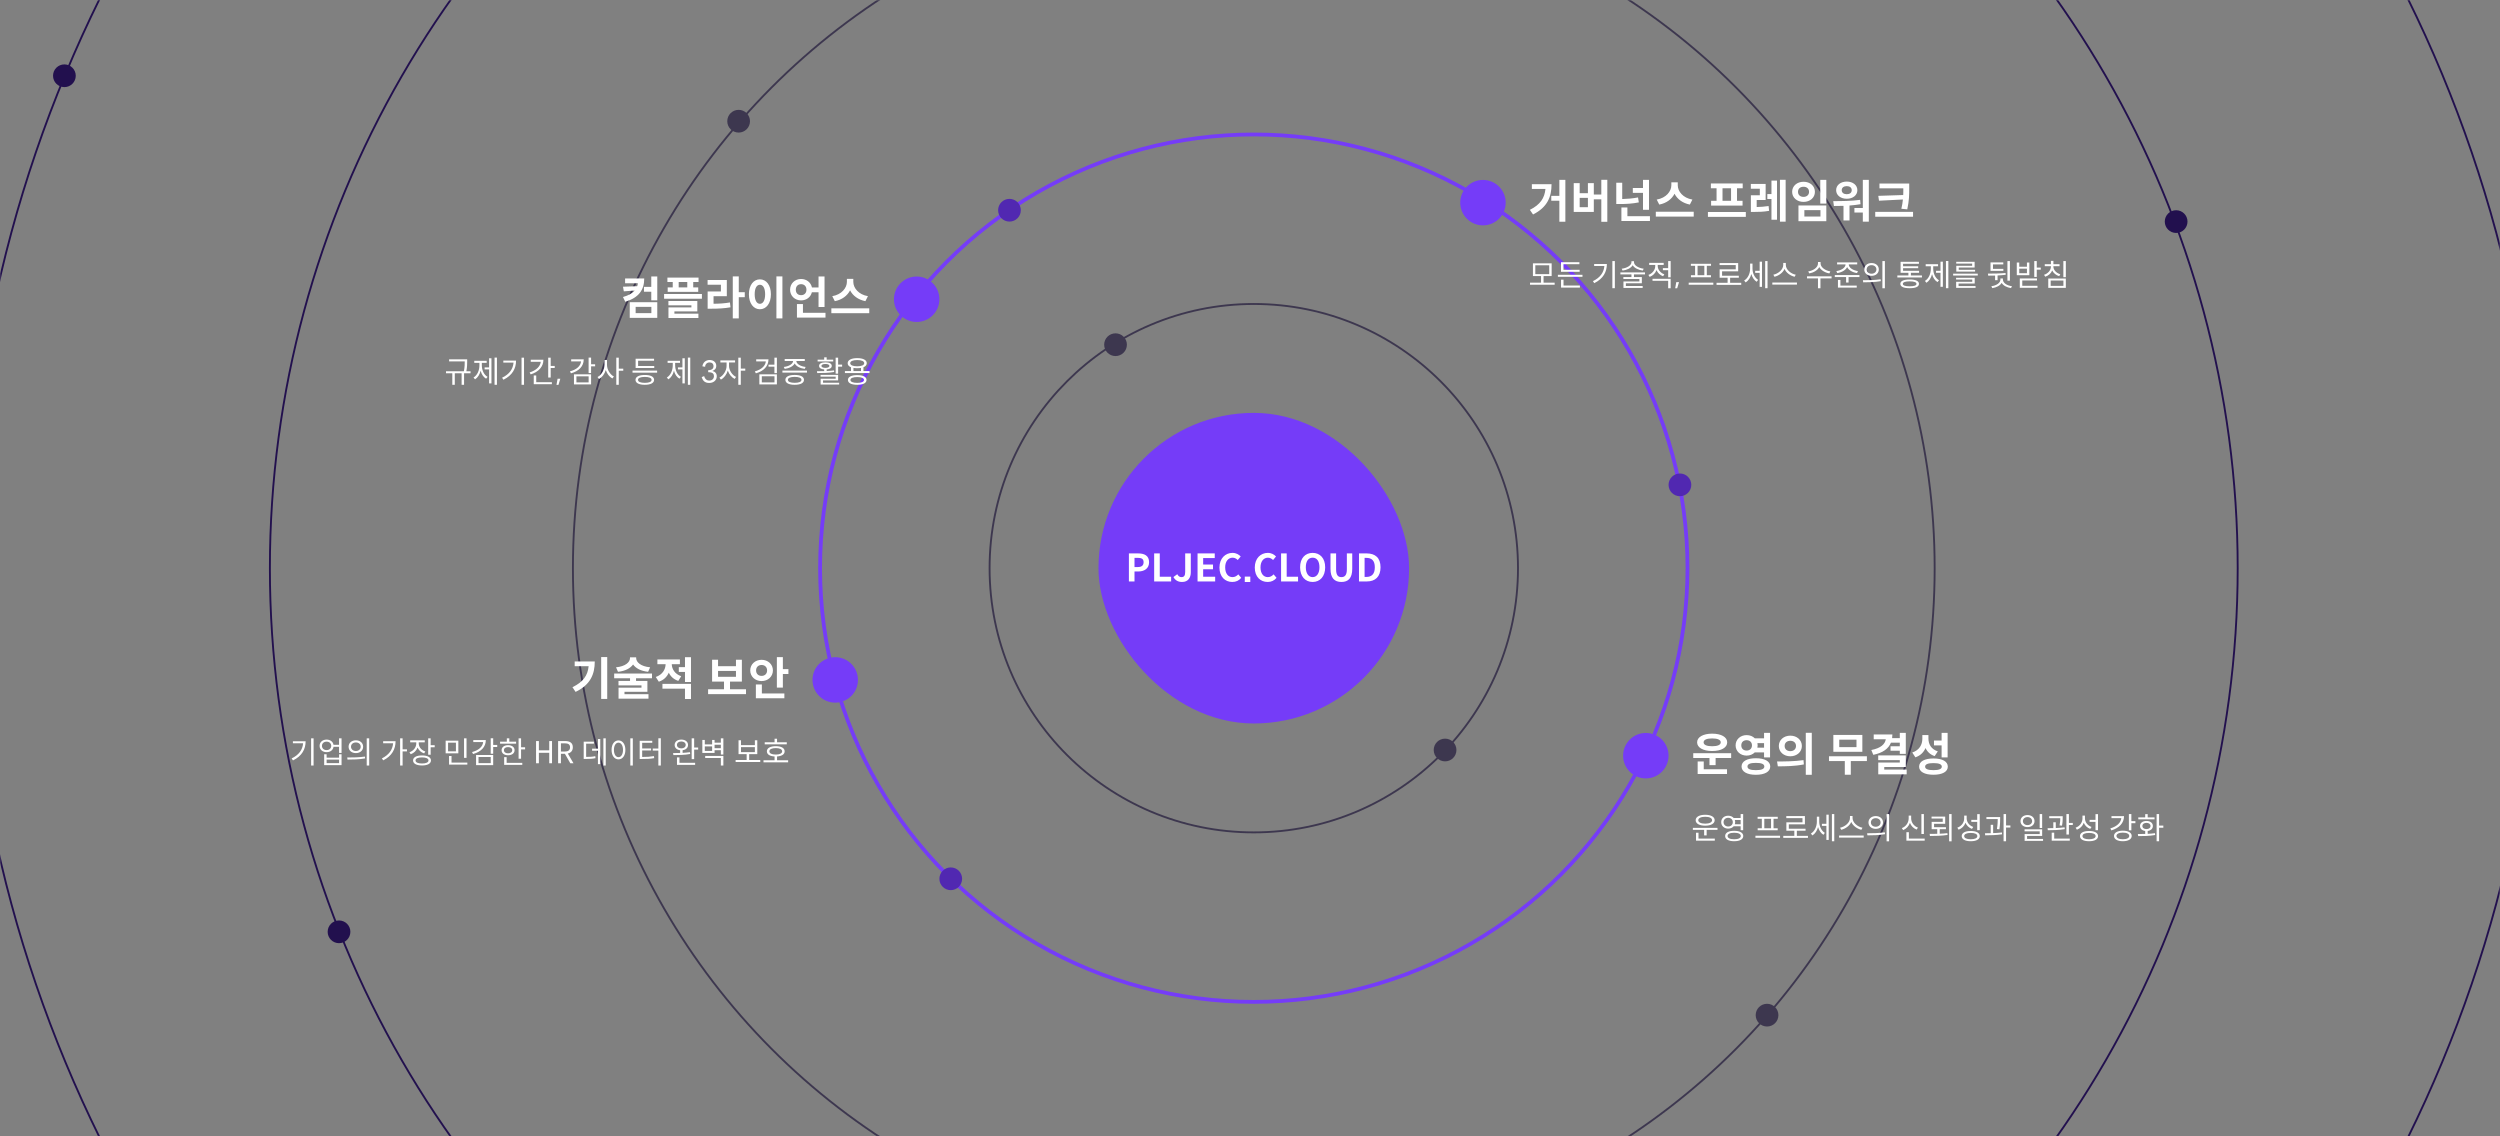 <svg width="1320" height="600" viewBox="0 0 1320 600" fill="none" xmlns="http://www.w3.org/2000/svg">
    <rect x="0" y="0" width="1320" height="600" fill="#808080" stroke="none"/>
    <mask id="mask0_1864_14707" style="mask-type:alpha" maskUnits="userSpaceOnUse" x="0" y="0" width="1320" height="600">
        <rect width="1320" height="600" rx="40" fill="#1B0946"/>
    </mask>
    <g mask="url(#mask0_1864_14707)">
        <rect x="580" y="218" width="164" height="164" rx="82" fill="#753CF8"/>
        <path d="M600.918 292.2C604.178 292.2 606.718 293.32 606.718 296.84C606.718 300.22 604.178 301.74 600.998 301.74H599.018V307H596.058V292.2H600.918ZM600.798 299.4C602.818 299.4 603.818 298.54 603.818 296.84C603.818 295.1 602.758 294.54 600.698 294.54H599.018V299.4H600.798ZM612.358 292.2V304.52H618.358V307H609.398V292.2H612.358ZM624.161 307.28C622.001 307.28 620.581 306.44 619.561 304.68L621.601 303.18C622.181 304.3 622.941 304.72 623.801 304.72C625.101 304.72 625.781 304.04 625.781 301.98V292.2H628.741V302.22C628.741 305 627.341 307.28 624.161 307.28ZM641.388 292.2V294.66H635.268V298.08H640.468V300.56H635.268V304.52H641.608V307H632.308V292.2H641.388ZM650.653 307.28C646.893 307.28 643.873 304.6 643.873 299.66C643.873 294.78 647.013 291.92 650.753 291.92C652.673 291.92 654.133 292.8 655.093 293.82L653.533 295.7C652.793 294.98 651.933 294.46 650.813 294.46C648.573 294.46 646.893 296.38 646.893 299.56C646.893 302.78 648.413 304.72 650.753 304.72C652.033 304.72 653.013 304.12 653.813 303.26L655.373 305.1C654.153 306.56 652.593 307.28 650.653 307.28ZM657.238 307.28V304.44H660.158V307.28H657.238ZM669.305 307.28C665.545 307.28 662.525 304.6 662.525 299.66C662.525 294.78 665.665 291.92 669.405 291.92C671.325 291.92 672.785 292.8 673.745 293.82L672.185 295.7C671.445 294.98 670.585 294.46 669.465 294.46C667.225 294.46 665.545 296.38 665.545 299.56C665.545 302.78 667.065 304.72 669.405 304.72C670.685 304.72 671.665 304.12 672.465 303.26L674.025 305.1C672.805 306.56 671.245 307.28 669.305 307.28ZM679.37 292.2V304.52H685.37V307H676.41V292.2H679.37ZM693.071 307.28C689.151 307.28 686.451 304.34 686.451 299.54C686.451 294.72 689.151 291.92 693.071 291.92C696.991 291.92 699.691 294.74 699.691 299.54C699.691 304.34 696.991 307.28 693.071 307.28ZM693.071 304.72C695.271 304.72 696.671 302.68 696.671 299.54C696.671 296.32 695.331 294.46 693.071 294.46C690.811 294.46 689.471 296.32 689.471 299.54C689.471 302.68 690.871 304.72 693.071 304.72ZM708.262 307.28C704.662 307.28 702.502 305.26 702.502 300.34V292.2H705.462V300.6C705.462 303.7 706.502 304.72 708.262 304.72C710.022 304.72 711.142 303.7 711.142 300.6V292.2H713.982V300.34C713.982 305.26 711.882 307.28 708.262 307.28ZM721.603 292.2C726.123 292.2 728.923 294.52 728.923 299.54C728.923 304.5 726.123 307 721.763 307H717.543V292.2H721.603ZM721.423 304.62C724.203 304.62 725.903 303.14 725.903 299.54C725.903 295.92 724.203 294.56 721.423 294.56H720.503V304.62H721.423Z" fill="white"/>
        <circle cx="662" cy="300" r="139.5" stroke="#3D374F"/>

        <!-- 1번 궤도: r=139.5, 작은 원들 회전 (3초 주기) -->
        <g class="orbit-dots orbit-1">
            <circle cx="589" cy="182" r="6" fill="#3D374F"/>
            <circle cx="763" cy="396" r="6" fill="#3D374F"/>
            <animateTransform
                    attributeName="transform"
                    attributeType="XML"
                    type="rotate"
                    from="0 662 300"
                    to="360 662 300"
                    dur="8s"
                    repeatCount="indefinite" />
        </g>

        <circle cx="662" cy="300" r="229" stroke="#753CF8" stroke-width="2"/>

        <!-- 2번 궤도: r≈229, 작은 원들(3개) 회전 -->
        <g class="orbit-dots orbit-2">
            <circle cx="533" cy="111" r="6" fill="#5128B1"/>
            <circle cx="887" cy="256" r="6" fill="#5128B1"/>
            <circle cx="502" cy="464" r="6" fill="#5128B1"/>
            <animateTransform
                    attributeName="transform"
                    attributeType="XML"
                    type="rotate"
                    from="360 662 300"
                    to="0 662 300"
                    dur="8s"
                    repeatCount="indefinite" />
        </g>

        <circle cx="662" cy="300" r="359.5" stroke="#3D374F"/>

        <!-- 3번 궤도: r≈359.5 -->
        <g class="orbit-dots orbit-3">
            <circle cx="390" cy="64" r="6" fill="#3D374F"/>
            <circle cx="933" cy="536" r="6" fill="#3D374F"/>
            <animateTransform
                    attributeName="transform"
                    attributeType="XML"
                    type="rotate"
                    from="0 662 300"
                    to="360 662 300"
                    dur="8s"
                    repeatCount="indefinite" />
        </g>

        <circle cx="662" cy="300" r="519.5" stroke="#22104E"/>

        <!-- 4번 궤도: r≈519.5 -->
        <g class="orbit-dots orbit-4">
            <circle cx="1149" cy="117" r="6" fill="#22104E"/>
            <circle cx="179" cy="492" r="6" fill="#22104E"/>
            <animateTransform
                    attributeName="transform"
                    attributeType="XML"
                    type="rotate"
                    from="360 662 300"
                    to="0 662 300"
                    dur="8s"
                    repeatCount="indefinite" />
        </g>

        <circle cx="662" cy="300" r="679.5" stroke="#22104E"/>

        <!-- 5번 궤도: r≈679.5, 점 1개 회전 -->
        <g class="orbit-dots orbit-5">
            <circle cx="34" cy="40" r="6" fill="#22104E"/>
            <animateTransform
                    attributeName="transform"
                    attributeType="XML"
                    type="rotate"
                    from="0 662 300"
                    to="360 662 300"
                    dur="8s"
                    repeatCount="indefinite" />
        </g>

        <!-- 텍스트 옆 라벨용 큰 원: 고정 -->
        <circle cx="783" cy="107" r="12" fill="#753CF8"/>
        <path d="M826.512 117.064H823.344V106H819.072V103.432H823.344V94.96H826.512V117.064ZM819.216 97.24C819.216 103.912 817.056 109.408 809.448 113.248L807.768 110.8C813.288 108.04 815.544 104.56 816 99.76H808.824V97.24H819.216ZM848.662 117.112H845.494V105.256H841.534V111.904H830.926V96.688H834.07V102.016H838.414V96.688H841.534V102.712H845.494V94.936H848.662V117.112ZM834.07 104.488V109.384H838.414V104.488H834.07ZM862.124 101.848V99.28H867.5V94.984H870.668V110.776H867.5V101.848H862.124ZM865.292 106.864C861.812 107.56 858.524 107.728 855.236 107.728H853.388V96.472H856.532V105.088C859.34 105.016 861.98 104.8 864.884 104.248L865.292 106.864ZM871.172 116.68H856.1V109.528H859.268V114.16H871.172V116.68ZM892.242 108.016C888.378 107.248 885.594 105.112 884.154 102.304C882.714 105.112 879.954 107.272 876.09 108.016L874.746 105.376C879.738 104.536 882.474 100.984 882.474 97.84V96.256H885.858V97.84C885.858 101.032 888.594 104.536 893.586 105.376L892.242 108.016ZM894.282 114.376H874.266V111.808H894.282V114.376ZM903.342 99.4V96.88H920.142V99.4H917.142V106.024H920.07V108.544H903.462V106.024H906.342V99.4H903.342ZM909.486 99.4V106.024H913.998V99.4H909.486ZM921.798 114.496H901.782V111.928H921.798V114.496ZM942.82 117.04H939.82V94.936H942.82V117.04ZM938.26 95.344V116.032H935.332V105.064H933.148V102.472H935.332V95.344H938.26ZM927.532 109.312C929.644 109.24 931.588 109.144 933.82 108.784L934.084 111.328C931.228 111.832 928.78 111.904 926.02 111.904H924.46V103.096H929.188V99.64H924.436V97.12H932.26V105.592H927.532V109.312ZM964.298 107.488H961.106V94.96H964.298V107.488ZM952.274 95.968C955.706 95.968 958.274 98.176 958.274 101.296C958.274 104.392 955.706 106.6 952.274 106.6C948.842 106.6 946.25 104.392 946.25 101.296C946.25 98.176 948.842 95.968 952.274 95.968ZM952.274 98.608C950.546 98.608 949.346 99.568 949.346 101.296C949.346 102.952 950.546 103.96 952.274 103.96C953.93 103.96 955.178 102.952 955.178 101.296C955.178 99.568 953.93 98.608 952.274 98.608ZM964.298 116.8H949.586V108.472H964.298V116.8ZM952.706 114.328H961.202V110.944H952.706V114.328ZM986.736 117.04H983.568V112.216H979.128V109.816H983.568V94.96H986.736V117.04ZM975.096 104.944C971.832 104.944 969.48 103.096 969.48 100.408C969.48 97.744 971.832 95.872 975.096 95.872C978.336 95.872 980.688 97.744 980.688 100.408C980.688 103.096 978.336 104.944 975.096 104.944ZM975.096 98.272C973.536 98.272 972.432 99.064 972.432 100.408C972.432 101.776 973.536 102.544 975.096 102.544C976.656 102.544 977.712 101.776 977.712 100.408C977.712 99.064 976.656 98.272 975.096 98.272ZM982.344 107.824C980.4 108.184 978.456 108.352 976.536 108.52V116.416H973.368V108.688C971.544 108.76 969.84 108.76 968.304 108.76L967.944 106.192C972.048 106.192 977.424 106.168 982.152 105.52L982.344 107.824ZM1004.9 102.976C1004.97 101.752 1004.95 100.6 1004.95 99.472V99.424H992.351V96.904H1008.07V99.472C1008.07 102.736 1008.07 105.712 1007.04 110.536L1003.92 110.224C1004.37 108.4 1004.57 106.864 1004.73 105.328L992.111 105.976L991.727 103.408L1004.9 102.976ZM1010.09 114.448H990.119V111.856H1010.09V114.448Z" fill="white"/>
        <path d="M820.856 150.344H807.848V149.256H813.672V145.768H809.384V139.032H819.272V145.768H815V149.256H820.856V150.344ZM817.992 144.728V140.072H810.648V144.728H817.992ZM824.199 143.496V138.44H833.927V139.512H825.511V142.44H834.055V143.496H824.199ZM835.543 146.136H822.567V145.08H835.543V146.136ZM834.183 150.776V151.848H824.231V147.656H825.543V150.776H834.183ZM852.64 152.184H851.328V137.832H852.64V152.184ZM848.432 139.384C848.432 143.528 846.544 147.16 841.76 149.512L841.056 148.44C844.912 146.6 846.832 143.848 847.104 140.44H841.712V139.384H848.432ZM867.406 142.872C865.15 142.568 862.958 141.576 862.062 140.04C861.166 141.576 859.022 142.568 856.718 142.872L856.27 141.88C858.894 141.576 861.406 140.184 861.406 138.44V137.896H862.75V138.44C862.75 140.184 865.246 141.576 867.854 141.88L867.406 142.872ZM862.718 146.296H866.894V149.576H858.462V151H867.326V152.024H857.182V148.616H865.598V147.304H857.134V146.296H861.406V144.872H855.566V143.816H868.558V144.872H862.718V146.296ZM882.109 146.424H880.797V142.648H877.997V141.576H880.797V137.832H882.109V146.424ZM878.109 145.864C876.509 145.288 875.277 144.104 874.637 142.616C874.013 144.28 872.717 145.576 871.037 146.2L870.349 145.16C872.477 144.392 873.965 142.504 873.965 140.456V139.88H870.765V138.808H878.429V139.88H875.277V140.456C875.277 142.296 876.685 144.12 878.765 144.84L878.109 145.864ZM882.109 147.208V152.2H880.797V148.264H872.525V147.208H882.109ZM886.524 148.968L885.548 152.2H884.492L885.068 148.968H886.524ZM892.781 140.328V139.272H903.421V140.328H901.197V145.32H903.389V146.392H892.813V145.32H895.005V140.328H892.781ZM896.317 140.328V145.32H899.885V140.328H896.317ZM904.637 150.344H891.629V149.256H904.637V150.344ZM919.372 150.408H906.332V149.336H912.172V146.632H907.964V142.2H916.476V139.96H907.932V138.888H917.756V143.256H909.26V145.576H918.092V146.632H913.5V149.336H919.372V150.408ZM933.259 152.184H932.011V137.832H933.259V152.184ZM930.331 138.152V151.48H929.099V144.072H926.731V142.984H929.099V138.152H930.331ZM925.323 141.88C925.323 144.184 926.411 146.616 928.283 147.768L927.531 148.792C926.171 147.96 925.211 146.44 924.699 144.696C924.187 146.632 923.147 148.216 921.723 149.112L920.907 148.12C922.875 146.968 924.059 144.408 924.059 141.928V139.192H925.323V141.88ZM947.562 146.136C945.386 145.624 943.13 144.104 942.234 141.992C941.338 144.088 939.066 145.624 936.922 146.136L936.33 145.048C938.826 144.536 941.546 142.408 941.546 139.944V138.84H942.922V139.944C942.922 142.376 945.642 144.584 948.154 145.048L947.562 146.136ZM948.794 150.264H935.786V149.176H948.794V150.264ZM965.89 144.36C963.65 143.976 961.522 142.744 960.578 141C959.682 142.744 957.506 143.976 955.282 144.36L954.754 143.304C957.378 142.92 959.89 141.208 959.89 139.144V138.344H961.266V139.144C961.266 141.144 963.826 142.92 966.434 143.304L965.89 144.36ZM961.202 147V152.2H959.89V147H954.098V145.912H967.058L967.074 147H961.202ZM969.585 143.128C972.145 142.792 974.449 141.368 974.449 139.624V139.608H969.985V138.552H980.609V139.608H976.145V139.624C976.145 141.384 978.465 142.792 980.993 143.128L980.513 144.184C978.177 143.848 976.065 142.664 975.297 141.016C974.529 142.664 972.385 143.848 970.081 144.184L969.585 143.128ZM981.793 146.28H976.049V149.192H974.737V146.28H968.769V145.224H981.793V146.28ZM980.353 150.792V151.864H970.433V147.8H971.745V150.792H980.353ZM995.216 152.216H993.904V137.832H995.216V152.216ZM988.176 138.888C990.416 138.888 992.016 140.264 992.016 142.264C992.016 144.264 990.416 145.64 988.176 145.64C985.952 145.64 984.336 144.264 984.336 142.264C984.336 140.264 985.952 138.888 988.176 138.888ZM988.176 140.008C986.688 140.008 985.616 140.92 985.616 142.264C985.616 143.592 986.688 144.52 988.176 144.52C989.664 144.52 990.736 143.592 990.736 142.264C990.736 140.92 989.664 140.008 988.176 140.008ZM983.616 147.96C986.256 147.96 989.792 147.928 992.96 147.464L993.072 148.44C989.824 149.032 986.384 149.064 983.776 149.064L983.616 147.96ZM1014.79 146.488H1001.8V145.432H1007.64V144.024H1003.51V138.248H1013.19V139.272H1004.82V140.6H1012.81V141.592H1004.82V143H1013.27V144.024H1008.95V145.432H1014.79V146.488ZM1008.3 147.576C1011.48 147.576 1013.21 148.376 1013.21 149.864C1013.21 151.4 1011.48 152.168 1008.3 152.168C1005.11 152.168 1003.38 151.4 1003.38 149.864C1003.38 148.376 1005.11 147.576 1008.3 147.576ZM1008.3 151.176C1010.62 151.176 1011.9 150.76 1011.9 149.864C1011.9 149.016 1010.62 148.552 1008.3 148.552C1005.98 148.552 1004.7 149.016 1004.7 149.864C1004.7 150.76 1005.98 151.176 1008.3 151.176ZM1028.73 152.168H1027.46V137.816H1028.73V152.168ZM1025.83 138.152V151.432H1024.58V144.056H1022.22V142.984H1024.58V138.152H1025.83ZM1020.74 141.88C1020.74 144.376 1021.82 146.872 1023.8 147.992L1023 148.952C1021.59 148.12 1020.62 146.632 1020.12 144.76C1019.62 146.76 1018.58 148.408 1017.16 149.304L1016.36 148.328C1018.38 147.128 1019.48 144.52 1019.48 141.88V140.584H1016.76V139.512H1023.3V140.584H1020.74V141.88ZM1032.89 139.176V138.248H1042.6V141.24H1034.21V142.472H1042.85V143.416H1032.92V140.344H1041.3V139.176H1032.89ZM1044.26 145.496H1031.25V144.504H1044.26V145.496ZM1043.09 151.048V151.992H1032.84V148.808H1041.35V147.608H1032.81V146.664H1042.65V149.72H1034.13V151.048H1043.09ZM1059.92 148.184V137.832H1061.23V148.184H1059.92ZM1050.99 143.032V138.536H1057.74V139.608H1052.3V141.976H1057.78V143.032H1050.99ZM1053.41 145.496C1052.13 145.528 1050.93 145.544 1049.79 145.544L1049.62 144.472C1052.38 144.472 1055.86 144.44 1058.93 144.136L1059.01 145.08C1057.6 145.272 1056.13 145.368 1054.72 145.448V147.96H1053.41V145.496ZM1057.54 147.64C1057.54 149.416 1059.73 150.792 1062.32 151.128L1061.81 152.12C1059.66 151.784 1057.73 150.84 1056.88 149.352C1056.03 150.84 1054.11 151.8 1051.92 152.136L1051.44 151.128C1054.03 150.792 1056.21 149.416 1056.21 147.64V147.016H1057.54V147.64ZM1077.53 142.376H1075.41V146.232H1074.09V137.848H1075.41V141.288H1077.53V142.376ZM1064.86 145.32V138.632H1066.16V140.824H1070.22V138.632H1071.5V145.32H1064.86ZM1066.16 141.864V144.264H1070.22V141.864H1066.16ZM1075.79 150.92V151.976H1066.45V147.016H1075.53V148.072H1067.76V150.92H1075.79ZM1087.24 145.816C1085.56 145.304 1084.25 144.216 1083.56 142.808C1082.94 144.36 1081.61 145.544 1079.88 146.104L1079.26 145.096C1081.37 144.424 1082.89 142.664 1082.89 140.744V140.568H1079.63V139.512H1082.89V137.752H1084.2V139.512H1087.44V140.568H1084.19V140.744C1084.19 142.552 1085.72 144.168 1087.85 144.808L1087.24 145.816ZM1090.76 146.344H1089.45V137.832H1090.76V146.344ZM1090.76 147.08V151.992H1081.48V147.08H1090.76ZM1089.48 150.936V148.12H1082.76V150.936H1089.48Z" fill="white"/>
        <circle cx="869" cy="399" r="12" fill="#753CF8"/>
        <path d="M904.016 396.536C899.288 396.536 896.072 394.76 896.072 391.952C896.072 389.168 899.288 387.368 904.016 387.368C908.816 387.368 911.96 389.168 911.96 391.952C911.96 394.76 908.816 396.536 904.016 396.536ZM904.016 389.888C901.208 389.888 899.504 390.584 899.504 391.952C899.504 393.32 901.208 394.016 904.016 394.016C906.824 394.016 908.552 393.32 908.552 391.952C908.552 390.584 906.824 389.888 904.016 389.888ZM914.048 400.208H905.84V404H902.6V400.208H894.032V397.688H914.048V400.208ZM911.864 406.16V408.68H896.36V402.056H899.576V406.16H911.864ZM926.502 397.28C925.446 398.336 923.934 398.96 922.206 398.96C918.942 398.96 916.398 396.68 916.398 393.56C916.398 390.416 918.942 388.136 922.206 388.136C924.03 388.136 925.494 388.784 926.55 389.84H931.422V386.96H934.59V399.92H931.422V397.28H926.502ZM919.398 393.56C919.398 395.288 920.574 396.296 922.206 396.296C923.838 396.296 925.038 395.288 925.038 393.56C925.038 391.832 923.838 390.824 922.206 390.824C920.574 390.824 919.398 391.832 919.398 393.56ZM927.918 392.36C927.99 392.744 928.038 393.104 928.038 393.56C928.038 393.944 927.99 394.352 927.894 394.76H931.422V392.36H927.918ZM927.102 400.352C931.782 400.352 934.686 401.96 934.686 404.72C934.686 407.456 931.782 409.088 927.102 409.088C922.446 409.088 919.542 407.456 919.542 404.72C919.542 401.96 922.446 400.352 927.102 400.352ZM927.102 406.64C930.006 406.64 931.566 406.064 931.566 404.72C931.566 403.376 930.006 402.8 927.102 402.8C924.198 402.8 922.662 403.376 922.662 404.72C922.662 406.064 924.198 406.64 927.102 406.64ZM956.62 409.112H953.452V386.936H956.62V409.112ZM945.292 388.424C948.748 388.424 951.388 390.704 951.388 393.872C951.388 397.04 948.748 399.32 945.292 399.32C941.836 399.32 939.22 397.04 939.22 393.872C939.22 390.704 941.836 388.424 945.292 388.424ZM945.292 391.136C943.564 391.136 942.292 392.144 942.292 393.872C942.292 395.6 943.564 396.608 945.292 396.608C947.02 396.608 948.292 395.6 948.292 393.872C948.292 392.144 947.02 391.136 945.292 391.136ZM938.284 402.056C942.172 402.056 947.596 402.032 952.252 401.336L952.444 403.616C947.692 404.576 942.508 404.624 938.692 404.624L938.284 402.056ZM968.008 396.968V388.04H983.32V396.968H968.008ZM971.128 390.536V394.472H980.224V390.536H971.128ZM977.224 401.84V409.064H974.056V401.84H965.704V399.32H985.72V401.84H977.224ZM998.414 392.12C997.07 395.408 994.118 397.496 989.102 398.552L988.046 396.008C993.062 395.048 995.318 392.888 995.702 390.32H989.318V387.8H999.182C999.182 388.472 999.134 389.12 999.038 389.744H1003.09V386.96H1006.26V398.048H1003.09V396.392H998.198V394.016H1003.09V392.12H998.414ZM1006.72 408.848H991.718V402.608H1003.09V401.36H991.694V398.864H1006.26V404.96H994.886V406.352H1006.72V408.848ZM1021.14 393.56V390.992H1025.17V386.96H1028.34V399.92H1025.17V393.56H1021.14ZM1021.5 399.224C1019.17 398.432 1017.61 396.968 1016.68 394.952C1015.69 397.256 1013.94 398.984 1011.32 399.872L1009.67 397.328C1013.44 396.104 1015 393.152 1015 390.08V388.112H1018.21V389.936C1018.21 392.912 1019.63 395.576 1023.16 396.728L1021.5 399.224ZM1020.88 400.472C1025.56 400.472 1028.44 402.032 1028.44 404.792C1028.44 407.48 1025.56 409.064 1020.88 409.064C1016.17 409.064 1013.29 407.48 1013.29 404.792C1013.29 402.032 1016.17 400.472 1020.88 400.472ZM1020.88 406.64C1023.8 406.64 1025.27 406.016 1025.27 404.792C1025.27 403.544 1023.8 402.92 1020.88 402.92C1017.92 402.92 1016.46 403.544 1016.46 404.792C1016.46 406.016 1017.92 406.64 1020.88 406.64Z" fill="white"/>
        <path d="M900.328 435.96C897.304 435.96 895.304 434.856 895.304 433.08C895.304 431.304 897.304 430.2 900.328 430.2C903.352 430.2 905.352 431.304 905.352 433.08C905.352 434.856 903.352 435.96 900.328 435.96ZM900.328 431.256C898.152 431.256 896.68 431.944 896.68 433.08C896.68 434.184 898.152 434.888 900.328 434.888C902.552 434.888 903.976 434.184 903.976 433.08C903.976 431.928 902.568 431.256 900.328 431.256ZM906.84 437.112V438.184H901.112V441.08H899.784V438.184H893.832V437.112H906.84ZM896.808 442.776H905.416V443.864H895.496V439.672H896.808V442.776ZM915.383 436.28C914.727 437.048 913.703 437.512 912.487 437.512C910.359 437.512 908.791 436.104 908.791 434.088C908.791 432.088 910.359 430.696 912.487 430.696C913.703 430.696 914.727 431.144 915.383 431.896H919.063V429.832H920.391V438.328H919.063V436.28H915.383ZM910.039 434.088C910.039 435.432 911.079 436.392 912.487 436.392C913.895 436.392 914.919 435.432 914.919 434.088C914.919 432.744 913.895 431.8 912.487 431.8C911.079 431.8 910.039 432.744 910.039 434.088ZM915.991 432.968C916.103 433.352 916.167 433.72 916.167 434.088C916.167 434.488 916.103 434.856 915.975 435.208H919.063V432.968H915.991ZM915.639 438.664C918.583 438.664 920.439 439.672 920.439 441.416C920.439 443.16 918.583 444.168 915.639 444.168C912.695 444.168 910.871 443.16 910.871 441.416C910.871 439.672 912.695 438.664 915.639 438.664ZM915.639 443.128C917.831 443.128 919.143 442.504 919.143 441.416C919.143 440.328 917.831 439.688 915.639 439.688C913.447 439.688 912.167 440.328 912.167 441.416C912.167 442.504 913.447 443.128 915.639 443.128ZM930.24 432.328H928.016V431.272H938.656V432.328H936.432V437.32H938.624V438.392H928.048V437.32H930.24V432.328ZM935.12 432.328H931.552V437.32H935.12V432.328ZM939.872 441.256V442.344H926.864V441.256H939.872ZM954.606 441.336V442.408H941.566V441.336H947.406V438.632H943.198V434.2H951.71V431.96H943.166V430.888H952.99V435.256H944.494V437.576H953.326V438.632H948.734V441.336H954.606ZM968.493 429.832V444.184H967.245V429.832H968.493ZM964.333 430.152H965.565V443.48H964.333V436.072H961.965V434.984H964.333V430.152ZM960.557 433.88C960.557 436.184 961.645 438.616 963.517 439.768L962.765 440.792C961.405 439.96 960.445 438.44 959.933 436.696C959.421 438.632 958.381 440.216 956.957 441.112L956.141 440.12C958.109 438.968 959.293 436.408 959.293 433.928V431.192H960.557V433.88ZM982.796 438.136C980.62 437.624 978.364 436.104 977.468 433.992C976.572 436.088 974.3 437.624 972.156 438.136L971.564 437.048C974.06 436.536 976.78 434.408 976.78 431.944V430.84H978.156V431.944C978.156 434.376 980.876 436.584 983.388 437.048L982.796 438.136ZM984.028 441.176V442.264H971.02V441.176H984.028ZM997.435 429.832V444.216H996.123V429.832H997.435ZM990.395 430.888C992.635 430.888 994.235 432.264 994.235 434.264C994.235 436.264 992.635 437.64 990.395 437.64C988.171 437.64 986.555 436.264 986.555 434.264C986.555 432.264 988.171 430.888 990.395 430.888ZM990.395 432.008C988.907 432.008 987.835 432.92 987.835 434.264C987.835 435.592 988.907 436.52 990.395 436.52C991.883 436.52 992.955 435.592 992.955 434.264C992.955 432.92 991.883 432.008 990.395 432.008ZM985.835 439.96C988.475 439.96 992.011 439.928 995.179 439.464L995.291 440.44C992.043 441.032 988.603 441.064 985.995 441.064L985.835 439.96ZM1015.81 440.36H1014.5V429.832H1015.81V440.36ZM1011.99 438.024C1010.32 437.4 1009.09 436.136 1008.45 434.472C1007.83 436.216 1006.55 437.608 1004.87 438.312L1004.18 437.24C1006.36 436.424 1007.78 434.328 1007.78 432.088V430.632H1009.09V432.088C1009.09 434.248 1010.56 436.216 1012.68 436.984L1011.99 438.024ZM1016.24 442.792V443.864H1006.58V439.384H1007.89V442.792H1016.24ZM1030.45 429.816V444.216H1029.14V429.816H1030.45ZM1024.18 440.2C1025.59 440.136 1026.91 440.072 1028.21 439.896L1028.31 440.856C1025.15 441.32 1021.75 441.4 1019.01 441.4L1018.85 440.296C1020.08 440.296 1021.46 440.296 1022.87 440.248V437.816H1019.91V433.96H1025.76V432.2H1019.86V431.16H1027.06V434.952H1021.19V436.776H1027.46V437.816H1024.18V440.2ZM1043.97 433.96H1040.85V432.888H1043.97V429.848H1045.3V438.328H1043.97V433.96ZM1041.19 437.656C1039.59 437.064 1038.4 435.928 1037.78 434.44C1037.15 436.168 1035.87 437.432 1034.15 438.088L1033.46 437.016C1035.68 436.248 1037.09 434.296 1037.09 432.12V430.648H1038.4V432.072C1038.4 434.104 1039.78 435.896 1041.89 436.632L1041.19 437.656ZM1040.56 438.76C1043.51 438.76 1045.33 439.736 1045.33 441.464C1045.33 443.176 1043.51 444.168 1040.56 444.168C1037.62 444.168 1035.78 443.176 1035.78 441.464C1035.78 439.736 1037.62 438.76 1040.56 438.76ZM1040.56 443.128C1042.75 443.128 1044.03 442.504 1044.03 441.464C1044.03 440.376 1042.75 439.784 1040.56 439.784C1038.37 439.784 1037.09 440.376 1037.09 441.464C1037.09 442.504 1038.37 443.128 1040.56 443.128ZM1061.49 436.936H1059.2V444.184H1057.89V429.832H1059.2V435.832H1061.49V436.936ZM1054.37 437.752C1054.77 435.368 1054.8 433.624 1054.8 432.472H1048.83V431.4H1056.08V432.184C1056.08 433.336 1056.08 435.176 1055.68 437.88L1054.37 437.752ZM1052.38 439.88C1053.98 439.816 1055.54 439.736 1057.01 439.544L1057.09 440.504C1054.11 440.968 1050.75 441.048 1048.19 441.048L1048.05 439.96C1048.96 439.96 1050 439.96 1051.09 439.912V435.496H1052.38V439.88ZM1078.26 437.192H1076.95V429.832H1078.26V437.192ZM1074.23 433.544C1074.23 435.416 1072.65 436.712 1070.52 436.712C1068.39 436.712 1066.82 435.416 1066.82 433.544C1066.82 431.64 1068.39 430.344 1070.52 430.344C1072.65 430.344 1074.23 431.64 1074.23 433.544ZM1068.09 433.544C1068.09 434.76 1069.13 435.656 1070.52 435.656C1071.93 435.656 1072.95 434.76 1072.95 433.544C1072.95 432.312 1071.93 431.416 1070.52 431.416C1069.13 431.416 1068.09 432.312 1068.09 433.544ZM1078.74 442.952V443.992H1069V440.392H1076.97V438.936H1068.97V437.896H1078.26V441.368H1070.3V442.952H1078.74ZM1094.44 434.504V435.592H1092.38V440.648H1091.06V429.832H1092.38V434.504H1094.44ZM1087.45 435.816C1087.78 434.152 1087.83 432.936 1087.83 432.024H1081.98V430.952H1089.11V431.704C1089.11 432.664 1089.11 434.024 1088.74 435.96L1087.45 435.816ZM1090.2 437.784C1087.22 438.296 1083.78 438.36 1081.24 438.36L1081.11 437.288C1082.02 437.288 1083.06 437.272 1084.15 437.256V434.152H1085.45V437.208C1087.05 437.144 1088.63 437.032 1090.1 436.824L1090.2 437.784ZM1084.62 442.792H1092.84V443.864H1083.3V439.656H1084.62V442.792ZM1106.42 433.96H1103.3V432.888H1106.42V429.848H1107.75V438.328H1106.42V433.96ZM1103.64 437.656C1102.04 437.064 1100.85 435.928 1100.23 434.44C1099.61 436.168 1098.33 437.432 1096.6 438.088L1095.91 437.016C1098.13 436.248 1099.54 434.296 1099.54 432.12V430.648H1100.85V432.072C1100.85 434.104 1102.23 435.896 1104.34 436.632L1103.64 437.656ZM1103.01 438.76C1105.96 438.76 1107.78 439.736 1107.78 441.464C1107.78 443.176 1105.96 444.168 1103.01 444.168C1100.07 444.168 1098.23 443.176 1098.23 441.464C1098.23 439.736 1100.07 438.76 1103.01 438.76ZM1103.01 443.128C1105.21 443.128 1106.49 442.504 1106.49 441.464C1106.49 440.376 1105.21 439.784 1103.01 439.784C1100.82 439.784 1099.54 440.376 1099.54 441.464C1099.54 442.504 1100.82 443.128 1103.01 443.128ZM1127.49 433.544V434.632H1125.36V438.408H1124.05V429.832H1125.36V433.544H1127.49ZM1121.49 430.904C1121.49 434.552 1118.94 437.224 1114.78 438.456L1114.26 437.4C1117.66 436.376 1119.81 434.456 1120.06 431.96H1114.86V430.904H1121.49ZM1120.86 438.6C1123.7 438.6 1125.54 439.656 1125.54 441.384C1125.54 443.112 1123.7 444.168 1120.86 444.168C1118.03 444.168 1116.19 443.112 1116.19 441.384C1116.19 439.656 1118.03 438.6 1120.86 438.6ZM1120.86 443.128C1122.93 443.128 1124.24 442.472 1124.24 441.384C1124.24 440.28 1122.93 439.624 1120.86 439.624C1118.8 439.624 1117.49 440.28 1117.49 441.384C1117.49 442.472 1118.8 443.128 1120.86 443.128ZM1142.24 437.032H1140V444.184H1138.69V429.832H1140V435.928H1142.24V437.032ZM1137.6 432.616H1129.02V431.576H1132.67V429.848H1133.98V431.576H1137.6V432.616ZM1133.98 440.264C1135.28 440.2 1136.61 440.104 1137.84 439.912L1137.92 440.888C1134.83 441.448 1131.49 441.464 1128.96 441.464L1128.78 440.36C1129.93 440.36 1131.26 440.36 1132.67 440.312V438.744C1131.01 438.536 1129.93 437.544 1129.93 436.12C1129.93 434.504 1131.33 433.464 1133.33 433.464C1135.33 433.464 1136.72 434.504 1136.72 436.12C1136.72 437.544 1135.65 438.536 1133.98 438.744V440.264ZM1131.18 436.12C1131.18 437.144 1132.05 437.752 1133.33 437.752C1134.61 437.752 1135.47 437.144 1135.47 436.12C1135.47 435.096 1134.61 434.472 1133.33 434.472C1132.05 434.472 1131.18 435.096 1131.18 436.12Z" fill="white"/>
        <path d="M320.612 369.04H317.42V346.936H320.612V369.04ZM314.036 349.24C314.036 355.984 311.756 361.552 303.908 365.32L302.252 362.824C307.892 360.136 310.34 356.656 310.796 351.76H303.428V349.24H314.036ZM342.21 354.712C338.346 354.304 335.706 352.864 334.266 350.848C332.826 352.864 330.162 354.304 326.298 354.712L325.266 352.336C330.234 351.88 332.634 349.6 332.634 347.488V347.08H335.898V347.488C335.898 349.6 338.298 351.88 343.266 352.336L342.21 354.712ZM335.826 359.536H341.826V365.272H329.73V366.52H342.402V368.896H326.586V363.088H338.706V361.888H326.562V359.536H332.658V358.12H324.282V355.624H344.25V358.12H335.826V359.536ZM364.84 360.112H361.672V354.784H358.408V352.24H361.672V346.984H364.84V360.112ZM358.144 359.512C355.72 358.72 354.064 357.184 353.128 355.168C352.144 357.376 350.44 359.104 347.848 359.944L346.24 357.448C349.816 356.224 351.376 353.464 351.448 350.704H347.104V348.184H358.984V350.704H354.688C354.76 353.224 356.272 355.888 359.68 357.04L358.144 359.512ZM364.84 361.096V369.088H361.672V363.616H349.768V361.096H364.84ZM393.892 366.496H373.876V363.928H382.276V359.872H375.988V348.328H379.132V351.76H388.588V348.328H391.708V359.872H385.444V363.928H393.892V366.496ZM388.588 357.352V354.256H379.132V357.352H388.588ZM416.282 355.888H413.354V363.04H410.186V346.96H413.354V353.296H416.282V355.888ZM408.098 353.992C408.098 357.232 405.482 359.608 402.122 359.608C398.738 359.608 396.122 357.232 396.122 353.992C396.122 350.728 398.738 348.376 402.122 348.376C405.482 348.376 408.098 350.728 408.098 353.992ZM399.218 353.992C399.218 355.816 400.466 356.872 402.122 356.872C403.754 356.872 405.026 355.816 405.026 353.992C405.026 352.168 403.754 351.112 402.122 351.112C400.466 351.112 399.218 352.168 399.218 353.992ZM414.146 366.16V368.68H399.098V361.384H402.266V366.16H414.146Z" fill="white"/>
        <path d="M165.577 389.832V404.184H164.265V389.832H165.577ZM161.369 391.384C161.369 395.528 159.481 399.16 154.697 401.512L153.993 400.44C157.849 398.6 159.769 395.848 160.041 392.44H154.649V391.384H161.369ZM180.344 389.848V397.544H179.016V394.328H176.104C175.848 396.04 174.424 397.144 172.44 397.144C170.312 397.144 168.744 395.8 168.744 393.816C168.744 391.848 170.312 390.504 172.44 390.504C174.36 390.504 175.832 391.608 176.088 393.256H179.016V389.848H180.344ZM172.44 396.056C173.864 396.056 174.888 395.128 174.888 393.816C174.888 392.488 173.864 391.592 172.44 391.592C171.016 391.592 169.992 392.488 169.992 393.816C169.992 395.128 171.016 396.056 172.44 396.056ZM179.032 398.248H180.344V403.992H171.16V398.248H172.456V400.056H179.032V398.248ZM179.032 401.08H172.456V402.936H179.032V401.08ZM194.935 389.832V404.216H193.623V389.832H194.935ZM187.895 390.888C190.135 390.888 191.735 392.264 191.735 394.264C191.735 396.264 190.135 397.64 187.895 397.64C185.671 397.64 184.055 396.264 184.055 394.264C184.055 392.264 185.671 390.888 187.895 390.888ZM187.895 392.008C186.407 392.008 185.335 392.92 185.335 394.264C185.335 395.592 186.407 396.52 187.895 396.52C189.383 396.52 190.455 395.592 190.455 394.264C190.455 392.92 189.383 392.008 187.895 392.008ZM183.335 399.96C185.975 399.96 189.511 399.928 192.679 399.464L192.791 400.44C189.543 401.032 186.103 401.064 183.495 401.064L183.335 399.96ZM214.88 396.744H212.576V404.184H211.264V389.832H212.576V395.656H214.88V396.744ZM208.864 391.368C208.864 395.448 206.992 399.16 202.352 401.464L201.632 400.44C205.36 398.568 207.264 395.912 207.568 392.456H202.304V391.368H208.864ZM229.518 393.464V394.568H227.39V398.504H226.078V389.848H227.39V393.464H229.518ZM223.95 397.8C222.286 397.272 221.102 396.136 220.478 394.712C219.854 396.376 218.59 397.608 216.862 398.232L216.19 397.192C218.366 396.424 219.79 394.616 219.79 392.52V391.96H216.574V390.904H224.27V391.96H221.102V392.52C221.102 394.392 222.446 396.088 224.574 396.776L223.95 397.8ZM222.83 398.872C225.726 398.872 227.55 399.848 227.55 401.512C227.55 403.192 225.726 404.168 222.83 404.168C219.886 404.168 218.094 403.192 218.094 401.512C218.094 399.848 219.886 398.872 222.83 398.872ZM222.83 403.128C224.958 403.128 226.238 402.536 226.238 401.512C226.238 400.488 224.958 399.912 222.83 399.912C220.638 399.912 219.406 400.488 219.406 401.512C219.406 402.536 220.638 403.128 222.83 403.128ZM246.327 400.152H245.015V389.848H246.327V400.152ZM242.007 397.752H235.303V391.08H242.007V397.752ZM240.727 392.136H236.583V396.696H240.727V392.136ZM246.759 402.648V403.704H237.095V399.176H238.407V402.648H246.759ZM262.534 394.424H260.406V397.976H259.094V389.816H260.406V393.336H262.534V394.424ZM256.518 390.744C256.518 394.392 253.99 396.968 249.766 398.12L249.254 397.08C252.822 396.12 254.854 394.264 255.11 391.816H249.894V390.744H256.518ZM251.366 398.648H260.406V403.976H251.366V398.648ZM252.662 402.92H259.11V399.704H252.662V402.92ZM272.501 392.648H264.037V391.592H267.605V389.848H268.917V391.592H272.501V392.648ZM277.253 394.568V395.672H275.125V400.6H273.813V389.848H275.125V394.568H277.253ZM271.701 396.104C271.701 397.72 270.309 398.776 268.261 398.776C266.229 398.776 264.837 397.72 264.837 396.104C264.837 394.504 266.229 393.448 268.261 393.448C270.309 393.448 271.701 394.504 271.701 396.104ZM266.085 396.104C266.085 397.128 266.917 397.752 268.261 397.752C269.557 397.752 270.453 397.128 270.453 396.104C270.453 395.08 269.557 394.472 268.261 394.472C266.917 394.472 266.085 395.08 266.085 396.104ZM267.509 402.792H275.765V403.864H266.197V399.752H267.509V402.792ZM283.038 391.272H284.526V396.184H289.998V391.272H291.47V403H289.998V397.464H284.526V403H283.038V391.272ZM301.126 403L298.278 398.024H296.166V403H294.678V391.272H298.358C300.742 391.272 302.454 392.12 302.454 394.568C302.454 396.44 301.398 397.48 299.798 397.864L302.806 403H301.126ZM296.166 396.824H298.134C300.006 396.824 300.982 396.104 300.982 394.568C300.982 393.016 300.006 392.472 298.134 392.472H296.166V396.824ZM319.837 389.832V404.184H318.589V389.832H319.837ZM315.709 390.184H316.941V403.464H315.709V396.392H312.621V395.304H315.709V390.184ZM309.485 399.64C311.485 399.64 312.845 399.592 314.301 399.24L314.429 400.312C312.813 400.648 311.405 400.728 309.117 400.728H308.189V391.592H313.581V392.648H309.485V399.64ZM334.123 389.832V404.216H332.811V389.832H334.123ZM326.555 390.936C328.683 390.936 330.203 392.888 330.203 395.944C330.203 399 328.683 400.952 326.555 400.952C324.427 400.952 322.907 399 322.907 395.944C322.907 392.888 324.427 390.936 326.555 390.936ZM326.555 392.12C325.147 392.12 324.155 393.624 324.155 395.944C324.155 398.28 325.147 399.784 326.555 399.784C327.947 399.784 328.939 398.28 328.939 395.944C328.939 393.624 327.947 392.12 326.555 392.12ZM348.922 389.816V404.2H347.61V396.328H344.65V395.24H347.61V389.816H348.922ZM339.066 399.672C341.674 399.672 343.306 399.56 345.274 399.224L345.418 400.296C343.338 400.68 341.594 400.744 338.858 400.744H337.754V391.128H344.394V392.216H339.066V395.176H343.77V396.232H339.066V399.672ZM368.627 394.696V395.784H366.515V400.824H365.203V389.848H366.515V394.696H368.627ZM364.403 398.104C361.427 398.664 358.003 398.696 355.555 398.696L355.379 397.624C356.483 397.624 357.763 397.608 359.107 397.56V396.12C357.363 395.912 356.211 394.856 356.211 393.32C356.211 391.64 357.651 390.504 359.747 390.504C361.843 390.504 363.283 391.64 363.283 393.32C363.283 394.856 362.147 395.896 360.419 396.104V397.512C361.763 397.432 363.075 397.336 364.307 397.144L364.403 398.104ZM357.427 393.32C357.427 394.424 358.339 395.144 359.747 395.144C361.091 395.144 362.051 394.424 362.051 393.32C362.051 392.232 361.091 391.496 359.747 391.496C358.339 391.496 357.427 392.232 357.427 393.32ZM358.755 402.776H367.027V403.848H357.443V399.896H358.755V402.776ZM381.938 389.848V398.376H380.61V396.12H377.298V397.56H370.834V390.696H372.13V393.048H376.002V390.696H377.298V392.136H380.61V389.848H381.938ZM380.61 395.048V393.208H377.298V395.048H380.61ZM376.002 394.088H372.13V396.504H376.002V394.088ZM372.338 399.144H381.938V404.2H380.61V400.216H372.338V399.144ZM401.419 401.272V402.344H388.411V401.272H394.235V398.184H389.947V390.856H391.243V393.416H398.571V390.856H399.851V398.184H395.562V401.272H401.419ZM391.243 397.128H398.571V394.488H391.243V397.128ZM415.417 393H403.769V391.928H408.969V390.056H410.281V391.928H415.417V393ZM416.137 401.432V402.504H403.129V401.432H408.969V399.416C406.393 399.272 404.905 398.296 404.905 396.696C404.905 394.968 406.729 393.976 409.625 393.976C412.489 393.976 414.297 394.968 414.297 396.696C414.297 398.296 412.793 399.24 410.281 399.416V401.432H416.137ZM406.233 396.696C406.233 397.784 407.497 398.408 409.625 398.408C411.689 398.408 412.969 397.784 412.969 396.696C412.969 395.608 411.689 395 409.625 395C407.497 395 406.233 395.608 406.233 396.696Z" fill="white"/>
        <circle cx="441" cy="359" r="12" fill="#753CF8"/>
        <path d="M347.043 158.56H343.875V154.048H340.011V151.48H343.875V145.96H347.043V158.56ZM340.155 147.04C340.155 153.088 337.323 157.144 330.147 159.328L328.923 156.832C331.923 155.968 333.891 154.84 335.139 153.4L329.379 153.832L328.947 151.384L336.459 151.12C336.627 150.616 336.723 150.112 336.795 149.56H330.051V147.04H340.155ZM347.043 159.568V167.824H332.499V159.568H347.043ZM343.923 165.328V162.04H335.619V165.328H343.923ZM352.393 148.912V146.56H368.833V148.912H366.025V151.744H368.665V154.096H352.537V151.744H355.201V148.912H352.393ZM358.345 148.912V151.744H362.881V148.912H358.345ZM370.609 157.72H350.641V155.224H370.609V157.72ZM368.761 165.616V167.896H352.945V162.304H365.065V161.224H352.921V158.944H368.185V164.416H356.089V165.616H368.761ZM390.072 156.904V168.112H386.904V145.936H390.072V154.288H393.24V156.904H390.072ZM376.752 160.384C379.92 160.36 382.536 160.192 385.416 159.688L385.704 162.256C382.368 162.832 379.344 163 375.504 163H373.632V153.88H380.64V150.352H373.608V147.832H383.76V156.376H376.752V160.384ZM413.11 168.112H409.942V145.936H413.11V168.112ZM401.23 147.496C404.566 147.496 407.038 150.52 407.038 155.368C407.038 160.24 404.566 163.288 401.23 163.288C397.894 163.288 395.422 160.24 395.422 155.368C395.422 150.52 397.894 147.496 401.23 147.496ZM401.23 150.352C399.598 150.352 398.47 152.08 398.47 155.368C398.47 158.656 399.598 160.408 401.23 160.408C402.862 160.408 403.99 158.656 403.99 155.368C403.99 152.08 402.862 150.352 401.23 150.352ZM428.66 154.312C428.084 156.88 425.804 158.608 422.972 158.608C419.708 158.608 417.164 156.232 417.164 152.968C417.164 149.68 419.708 147.304 422.972 147.304C425.852 147.304 428.132 149.104 428.708 151.768H432.188V145.984H435.356V162.112H432.188V154.312H428.66ZM420.188 152.968C420.188 154.792 421.34 155.848 422.972 155.848C424.604 155.848 425.804 154.792 425.804 152.968C425.804 151.144 424.604 150.04 422.972 150.04C421.34 150.04 420.188 151.144 420.188 152.968ZM435.86 167.68H420.788V160.552H423.956V165.16H435.86V167.68ZM456.93 159.016C453.066 158.248 450.282 156.112 448.842 153.304C447.402 156.112 444.642 158.272 440.778 159.016L439.434 156.376C444.426 155.536 447.162 151.984 447.162 148.84V147.256H450.546V148.84C450.546 152.032 453.282 155.536 458.274 156.376L456.93 159.016ZM458.97 165.376H438.954V162.808H458.97V165.376Z" fill="white"/>
        <path d="M248.449 197.088H245.025V203.168H243.729V197.088H240.129V203.168H238.817V197.088H235.489V196.016H244.929C245.377 193.728 245.377 192.112 245.377 190.832H237.121V189.744H246.673V190.816C246.673 192.112 246.673 193.712 246.241 196.016H248.449V197.088ZM262.384 188.816V203.168H261.12V188.816H262.384ZM258.24 189.152H259.488V202.432H258.24V195.056H255.872V193.984H258.24V189.152ZM254.4 192.88C254.4 195.376 255.472 197.872 257.456 198.992L256.656 199.952C255.248 199.12 254.272 197.632 253.776 195.76C253.28 197.76 252.24 199.408 250.816 200.304L250.016 199.328C252.032 198.128 253.136 195.52 253.136 192.88V191.584H250.416V190.512H256.96V191.584H254.4V192.88ZM276.687 188.832V203.184H275.375V188.832H276.687ZM272.479 190.384C272.479 194.528 270.591 198.16 265.807 200.512L265.103 199.44C268.959 197.6 270.879 194.848 271.151 191.44H265.759V190.384H272.479ZM292.893 193.2V194.288H290.765V199.328H289.453V188.848H290.765V193.2H292.893ZM286.925 189.952C286.925 193.664 284.333 196.4 280.189 197.68L279.661 196.64C283.021 195.584 285.261 193.552 285.517 191.024H280.237V189.952H286.925ZM283.133 201.792H291.389V202.864H281.821V198.256H283.133V201.792ZM294.396 199.968H295.852L294.876 203.2H293.82L294.396 199.968ZM314.221 193.424H312.093V196.976H310.781V188.816H312.093V192.336H314.221V193.424ZM308.205 189.744C308.205 193.392 305.677 195.968 301.453 197.12L300.941 196.08C304.509 195.12 306.541 193.264 306.797 190.816H301.581V189.744H308.205ZM303.053 197.648H312.093V202.976H303.053V197.648ZM304.349 201.92H310.797V198.704H304.349V201.92ZM329.084 195.744H326.716V203.184H325.404V188.848H326.716V194.656H329.084V195.744ZM320.492 192.656C320.492 195.168 322.14 197.776 324.14 198.8L323.324 199.84C321.788 199.024 320.492 197.36 319.852 195.376C319.228 197.504 317.9 199.232 316.284 200.128L315.5 199.072C317.564 198 319.196 195.264 319.196 192.656V190.08H320.492V192.656ZM345.445 194.288H335.605V189.408H345.349V190.464H336.917V193.232H345.445V194.288ZM346.965 195.664V196.752H333.973V195.664H346.965ZM340.453 197.984C343.509 197.984 345.365 198.912 345.365 200.576C345.365 202.24 343.509 203.168 340.453 203.168C337.397 203.168 335.541 202.24 335.541 200.576C335.541 198.912 337.397 197.984 340.453 197.984ZM340.453 202.144C342.709 202.144 344.037 201.6 344.037 200.576C344.037 199.552 342.709 199.008 340.453 199.008C338.197 199.008 336.869 199.552 336.869 200.576C336.869 201.6 338.197 202.144 340.453 202.144ZM364.462 188.816V203.168H363.198V188.816H364.462ZM360.318 189.152H361.566V202.432H360.318V195.056H357.95V193.984H360.318V189.152ZM356.478 192.88C356.478 195.376 357.55 197.872 359.534 198.992L358.734 199.952C357.326 199.12 356.35 197.632 355.854 195.76C355.358 197.76 354.318 199.408 352.894 200.304L352.094 199.328C354.11 198.128 355.214 195.52 355.214 192.88V191.584H352.494V190.512H359.038V191.584H356.478V192.88ZM370.855 193.424C371.159 191.296 372.711 190.08 374.711 190.08C376.743 190.08 378.183 191.328 378.183 193.12C378.183 194.656 377.399 195.424 376.119 195.856C377.655 196.24 378.455 197.216 378.455 198.688C378.455 200.832 376.679 202.208 374.487 202.208C371.959 202.208 371.047 200.848 370.487 199.12L371.799 198.576C371.831 198.752 371.911 198.992 372.039 199.296C372.535 200.32 373.255 200.944 374.471 200.944C376.151 200.944 376.967 199.76 376.967 198.72C376.967 197.456 376.439 196.528 373.927 196.528V195.472C375.991 195.424 376.727 194.576 376.727 193.36C376.727 192.016 375.863 191.36 374.631 191.36C373.287 191.36 372.311 192.352 372.311 193.664L370.855 193.424ZM393.506 195.728H391.138V203.184H389.826V188.848H391.138V194.624H393.506V195.728ZM384.93 193.216C384.93 195.504 386.562 198.048 388.642 199.024L387.89 200.08C386.29 199.264 384.93 197.6 384.29 195.68C383.65 197.76 382.226 199.632 380.626 200.432L379.858 199.392C381.906 198.368 383.634 195.648 383.634 193.216V191.392H380.354V190.304H388.114V191.392H384.93V193.216ZM410.203 188.832V197.024H408.891V193.6H405.771V192.528H408.891V188.832H410.203ZM405.755 189.744C405.755 193.376 403.195 195.968 399.099 197.12L398.555 196.096C402.027 195.12 404.091 193.264 404.363 190.816H399.275V189.744H405.755ZM400.939 197.632H410.203V202.976H400.939V197.632ZM402.235 201.92H408.923V198.672H402.235V201.92ZM413.85 193.744C416.426 193.488 418.682 192.208 418.762 190.624H414.314V189.568H424.922V190.624H420.458C420.506 192.208 422.858 193.488 425.37 193.744L424.906 194.784C422.554 194.48 420.378 193.472 419.61 191.888C418.81 193.456 416.65 194.48 414.314 194.784L413.85 193.744ZM426.09 195.664V196.72H413.114V195.664H426.09ZM419.594 197.968C422.65 197.968 424.506 198.896 424.506 200.56C424.506 202.24 422.65 203.168 419.594 203.168C416.522 203.168 414.682 202.24 414.682 200.56C414.682 198.896 416.522 197.968 419.594 197.968ZM419.594 202.128C421.85 202.128 423.178 201.584 423.178 200.56C423.178 199.536 421.85 198.992 419.594 198.992C417.338 198.992 416.01 199.536 416.01 200.56C416.01 201.584 417.338 202.128 419.594 202.128ZM439.939 190.864H431.699V189.92H435.171V188.688H436.483V189.92H439.939V190.864ZM444.643 192.496V193.6H442.531V197.312H441.219V188.832H442.531V192.496H444.643ZM440.451 196.416C437.395 196.96 434.003 196.976 431.491 196.976L431.347 196C432.499 196 433.763 196 435.171 195.952V195.072C433.507 194.944 432.467 194.288 432.467 193.2C432.467 191.984 433.763 191.312 435.827 191.312C437.891 191.312 439.171 191.984 439.171 193.2C439.171 194.288 438.147 194.928 436.483 195.072V195.904C437.827 195.84 439.139 195.744 440.371 195.568L440.451 196.416ZM433.715 193.2C433.715 193.84 434.531 194.24 435.827 194.24C437.107 194.24 437.923 193.84 437.923 193.2C437.923 192.56 437.107 192.176 435.827 192.176C434.531 192.176 433.715 192.56 433.715 193.2ZM434.562 202.08H443.075V203.024H433.283V199.984H441.235V198.864H433.235V197.936H442.531V200.864H434.562V202.08ZM459.105 195.936V196.992H446.113V195.936H449.329V193.92C448.161 193.456 447.569 192.736 447.569 191.76C447.569 190.096 449.505 189.088 452.609 189.088C455.729 189.088 457.649 190.096 457.649 191.76C457.649 192.72 457.009 193.456 455.905 193.904V195.936H459.105ZM448.913 191.76C448.913 192.784 450.289 193.408 452.609 193.408C454.929 193.408 456.305 192.784 456.305 191.76C456.305 190.72 454.929 190.112 452.609 190.112C450.289 190.112 448.913 190.72 448.913 191.76ZM450.625 195.936H454.609V194.256C454.049 194.368 453.377 194.416 452.609 194.416C451.889 194.416 451.217 194.368 450.625 194.256V195.936ZM452.609 198.064C455.697 198.064 457.521 198.976 457.521 200.624C457.521 202.272 455.697 203.168 452.609 203.168C449.537 203.168 447.697 202.272 447.697 200.624C447.697 198.976 449.537 198.064 452.609 198.064ZM452.609 202.16C454.865 202.16 456.193 201.6 456.193 200.624C456.193 199.648 454.865 199.088 452.609 199.088C450.353 199.088 449.025 199.648 449.025 200.624C449.025 201.6 450.353 202.16 452.609 202.16Z" fill="white"/>
        <circle cx="484" cy="158" r="12" fill="#753CF8"/>
    </g>
</svg>
